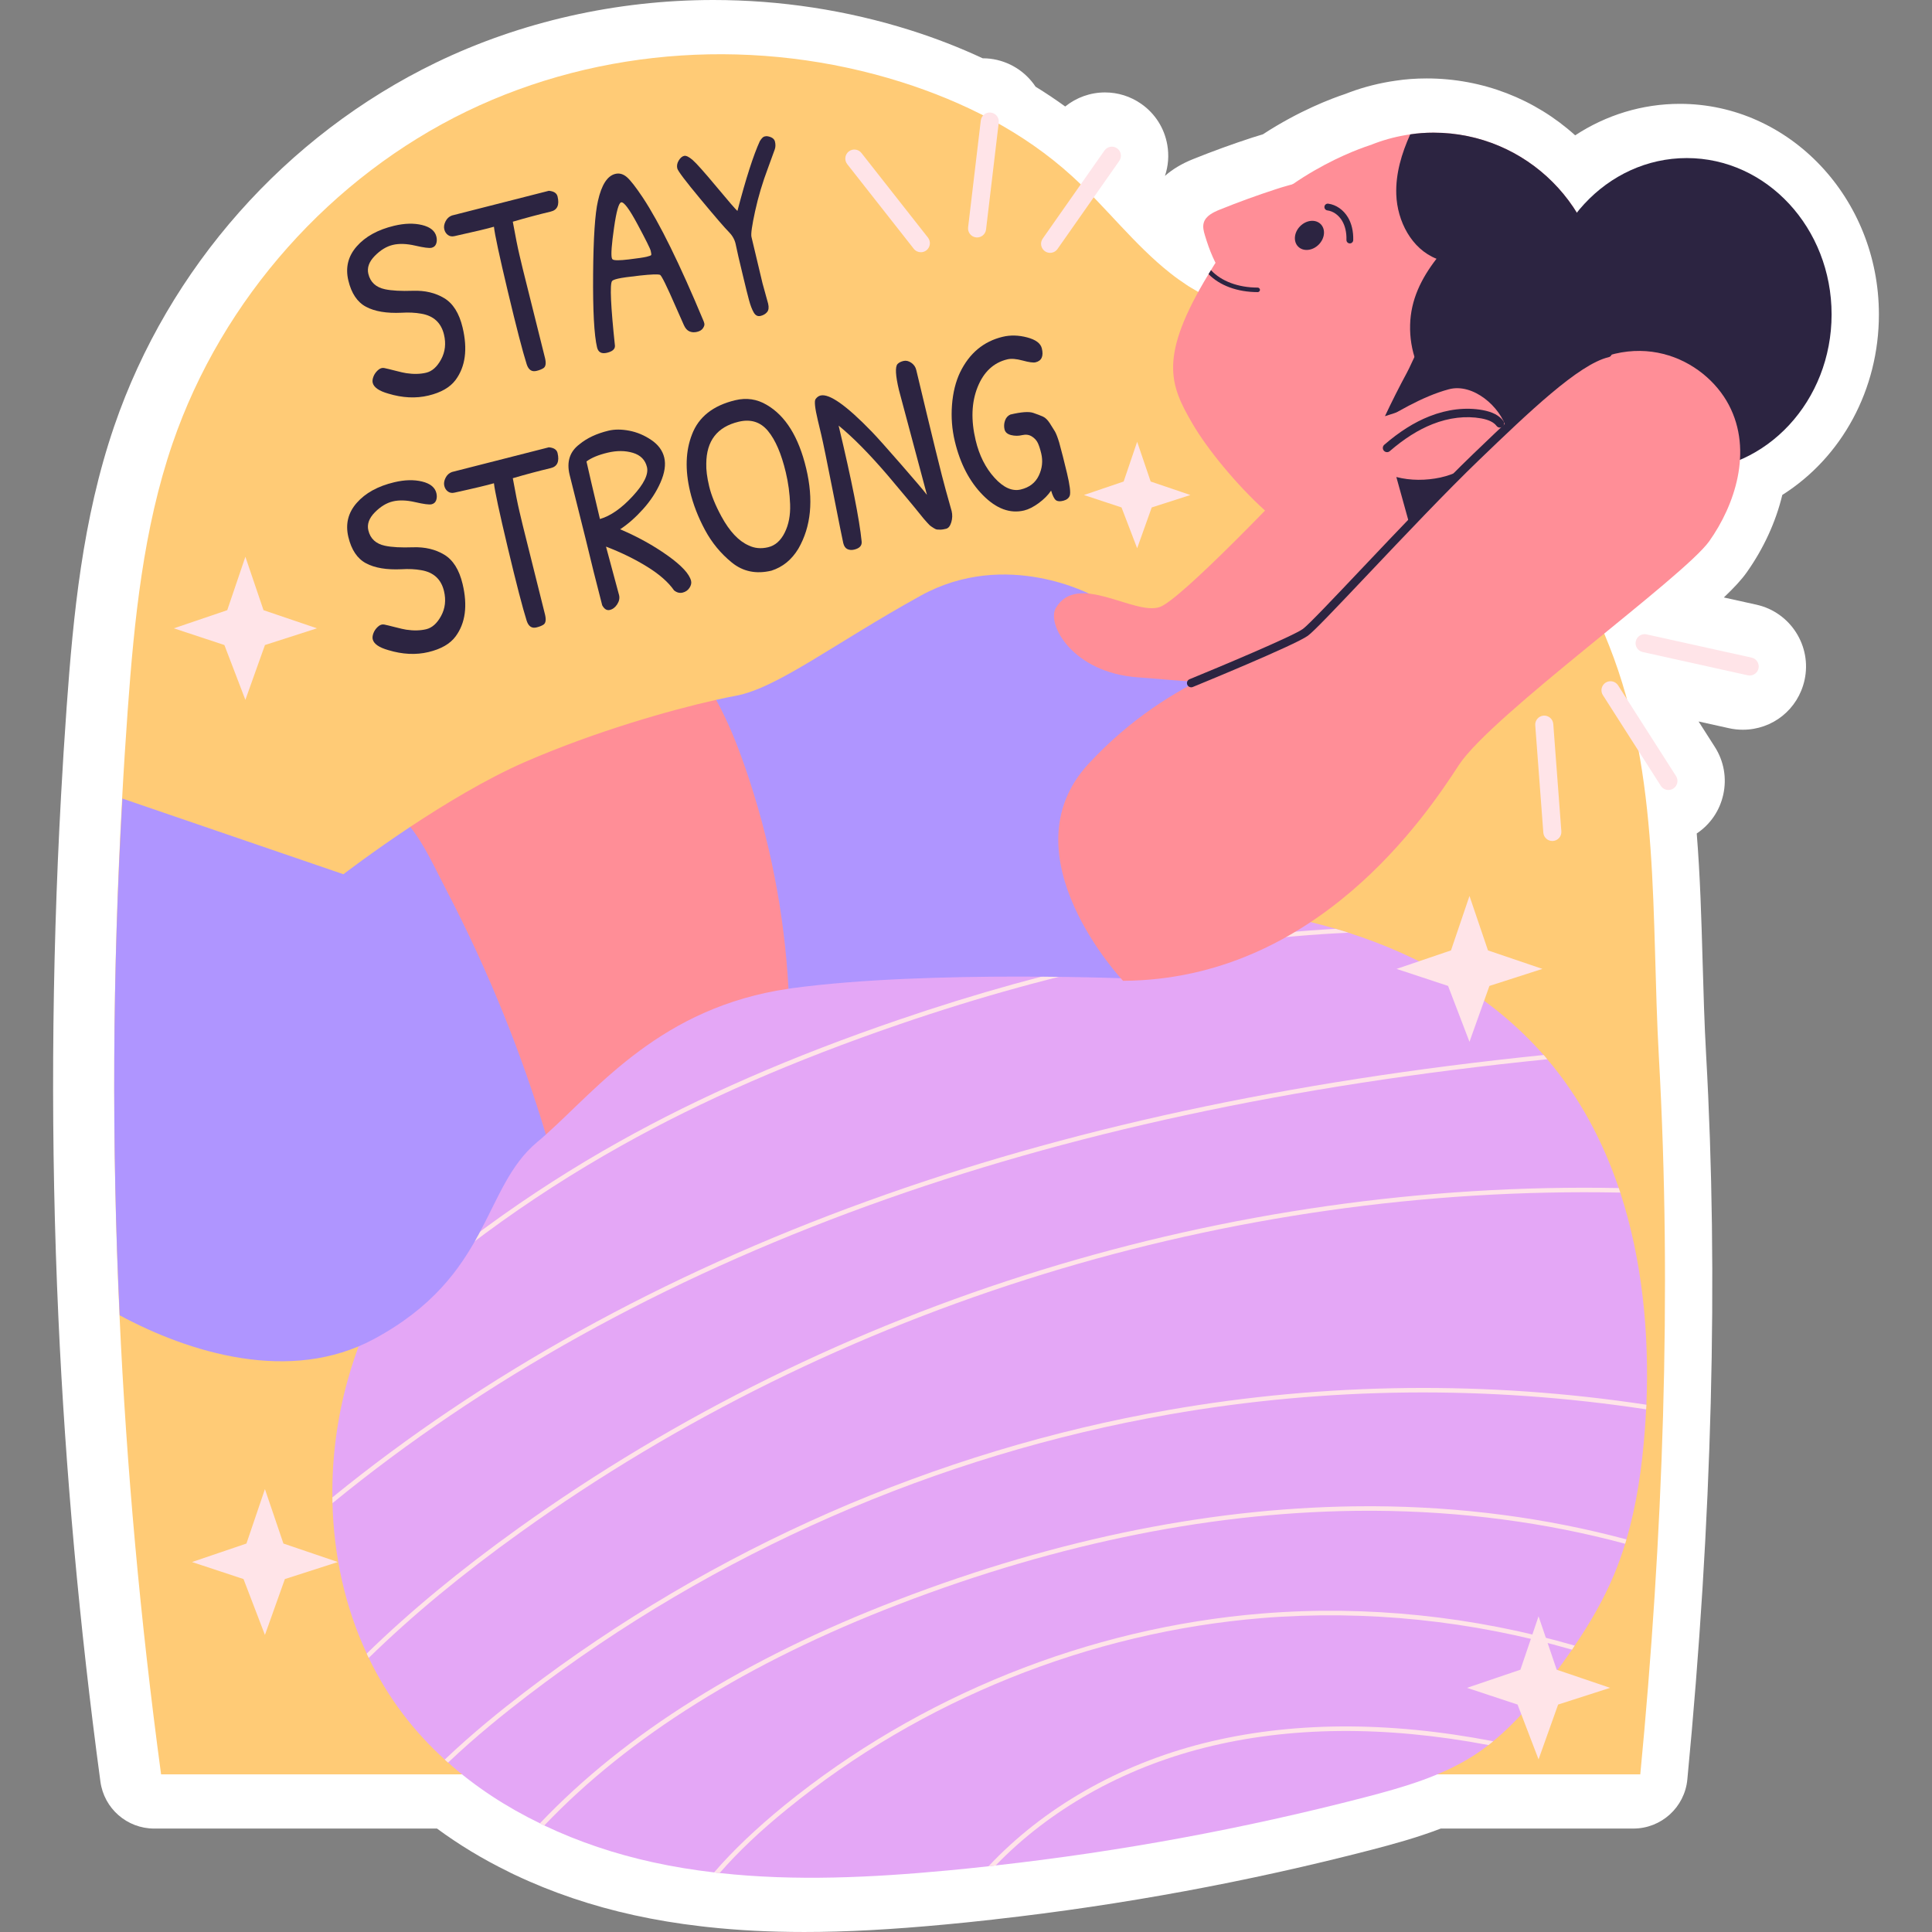 <?xml version="1.0" encoding="UTF-8"?>
<!-- Generator: Adobe Illustrator 25.2.3, SVG Export Plug-In . SVG Version: 6.00 Build 0)  -->
<svg xmlns="http://www.w3.org/2000/svg" xmlns:xlink="http://www.w3.org/1999/xlink" version="1.1" id="Capa_1" x="0px" y="0px" viewBox="0 0 512 512" style="enable-background:new 0 0 512 512;" xml:space="preserve" width="512" height="512">
<rect x="0" y="0" width="512" height="512" fill="#808080" stroke="none"/>
<g>
	<g>
		<path style="fill:#FFFFFF;" d="M462.863,151.733c4.52-6.37,7.76-13.458,9.465-20.568c15.777-9.966,25.6-27.933,25.6-47.838    c0-30.773-23.664-55.808-52.751-55.808c-9.93,0-19.5,2.942-27.739,8.344c-10.661-9.626-24.546-15.077-39.374-15.077    c-2.891,0-5.712,0.211-8.196,0.598c-4.2,0.594-8.33,1.639-12.107,3.04c-0.321,0.115-1.208,0.456-1.317,0.499    c-3.515,1.164-12.108,4.377-21.761,10.668c-0.917,0.268-1.88,0.566-2.902,0.898c-5.281,1.724-10.558,3.646-15.689,5.713    c-2.923,1.179-5.382,2.654-7.368,4.417c0.889-2.627,1.11-5.449,0.617-8.255c-0.774-4.414-3.221-8.261-6.89-10.833    c-2.835-1.986-6.162-3.036-9.621-3.036c-3.874,0-7.584,1.344-10.538,3.728c-2.511-1.821-5.131-3.572-7.852-5.247    c-2.639-3.971-6.951-6.811-12.092-7.423c-0.626-0.07-1.245-0.104-1.856-0.104c-0.024,0-0.048,0-0.071,0    c-6.102-2.848-12.515-5.341-19.142-7.437C224.4,2.695,206.82,0,189.023,0c-25.615,0-51.022,5.736-73.484,16.594    C75.735,35.872,44.66,70.973,30.282,112.903c-8.46,24.699-10.868,50.253-12.611,74.329c-0.637,8.984-1.112,16.493-1.491,23.606    c-2.551,46.215-2.786,92.777-0.701,138.394c1.849,40.447,5.594,81.796,11.13,122.901c0.96,7.133,7.047,12.454,14.244,12.454    h74.952c5.894,4.332,12.214,8.151,18.852,11.386c0.58,0.312,1.16,0.599,1.739,0.859c9.844,4.672,20.518,8.282,31.725,10.73    c5.665,1.24,11.532,2.214,17.442,2.897c0.573,0.081,1.158,0.144,1.821,0.212c0.057,0.006,0.115,0.012,0.173,0.016    c8.106,0.882,16.48,1.311,25.588,1.311c11.09,0,23.04-0.639,37.605-2.011c3.59-0.338,7.202-0.698,10.792-1.105    c0.746-0.064,1.493-0.149,2.242-0.256c33.509-3.754,67.055-9.949,99.72-18.42c5.61-1.462,12.004-3.2,18.323-5.62h51.029    c7.405,0,13.598-5.627,14.307-12.998c6.602-68.737,8.274-133.398,4.971-192.186c-0.457-8.129-0.694-16.462-0.922-24.519    c-0.317-11.18-0.64-22.581-1.559-33.998c3.605-2.415,6.096-6.064,7.034-10.314c0.965-4.376,0.167-8.865-2.243-12.638l-4.3-6.732    l8.081,1.789c1.186,0.263,2.407,0.397,3.627,0.397c7.921,0,14.651-5.401,16.371-13.15c1.992-9.02-3.724-17.987-12.749-19.989    l-8.636-1.912C459.52,155.787,461.517,153.63,462.863,151.733z"/>
	</g>
	<g>
		<g>
			<path style="fill:#FFCB76;" d="M434.694,470.216H42.688c-5.497-40.818-9.169-81.229-11.017-121.64     c-2.078-45.465-1.848-90.907,0.693-136.947c0.416-7.785,0.924-15.57,1.478-23.379c1.732-23.93,4.134-48.1,11.871-70.689     C58.947,78.97,87.979,46.8,123.639,29.529c35.683-17.247,77.51-19.666,115.156-7.809c16.514,5.222,32.426,13.199,45.407,25.056     c8.915,8.145,16.444,18.11,25.867,25.559c1.409,1.126,2.887,2.18,4.412,3.186c0.416,0.264,0.831,0.551,1.27,0.791     c11.964,7.378,26.052,10.013,39.009,15.283c2.564,1.054,5.081,2.204,7.529,3.449c0.161,0.072,0.3,0.144,0.439,0.24     c4.48,2.276,8.776,4.91,12.887,7.833c0.046,0,0.092,0.024,0.116,0.072c2.956,2.084,5.797,4.312,8.569,6.683     c0.947,0.79,1.894,1.629,2.818,2.467c0.046,0.048,0.092,0.096,0.139,0.144c1.478,1.341,2.933,2.731,4.365,4.168     c12.079,12.097,22.011,26.781,29.586,42.543c1.917,3.929,3.673,7.953,5.266,12.001c13.673,34.614,11.048,71.671,13.15,109.016     C443.132,342.683,440.676,407.935,434.694,470.216z"/>
		</g>
		<g>
			<g>
				<g>
					<path style="fill:#E4A7F6;" d="M436.311,372.267c-0.024,0.407-0.048,0.814-0.072,1.222c-0.096,1.892-0.215,3.809-0.359,5.701       c-0.743,9.701-2.108,19.451-4.863,28.769c-0.096,0.383-0.215,0.767-0.335,1.15c-0.838,2.755-1.821,5.486-2.922,8.144       c-2.779,6.659-6.396,12.887-10.444,18.852c-0.24,0.359-0.479,0.719-0.719,1.078c-1.629,2.371-3.329,4.719-5.078,7.018       c-4.719,6.252-9.797,12.336-15.81,17.247c-0.407,0.359-0.814,0.671-1.246,1.006c-1.102,0.863-2.228,1.677-3.401,2.444       c-8.815,5.797-19.139,8.743-29.344,11.402c-32.147,8.336-64.844,14.372-97.853,18.061h-0.024       c-0.623,0.096-1.245,0.168-1.868,0.216c-3.569,0.407-7.162,0.767-10.731,1.102c-20.098,1.892-40.507,2.898-60.533,0.695h-0.024       c-0.479-0.048-0.958-0.096-1.437-0.168c-5.438-0.623-10.851-1.509-16.217-2.683c-9.869-2.156-19.643-5.39-28.793-9.75       c-0.383-0.168-0.767-0.359-1.15-0.575c-8.815-4.264-17.079-9.629-24.337-16.097c-0.287-0.239-0.599-0.503-0.886-0.79       c-4.024-3.665-7.737-7.665-11.043-12.025c-3.545-4.671-6.588-9.678-9.103-14.924c-0.192-0.383-0.383-0.766-0.527-1.15       c-5.773-12.384-8.743-26.062-9.079-39.86c-0.024-0.503-0.024-1.03-0.024-1.533c-0.144-10.444,1.246-20.936,4.024-30.973       c1.102-3.976,2.419-7.881,3.928-11.714c0.336-0.91,0.695-1.797,1.078-2.683c9.917-23.763,27.068-44.435,47.286-60.557       c24.242-19.283,52.771-32.482,81.996-42.782l-9.055,4.575c23.427-11.546,50.352-14.325,76.51-14.157       c20.265,0.12,40.698,1.916,60.125,7.617c0.815,0.24,1.653,0.479,2.467,0.743c0.287,0.096,0.599,0.192,0.886,0.288       c19.643,6.3,38.159,16.936,51.741,32.41c0.144,0.144,0.288,0.312,0.431,0.479c0.191,0.215,0.359,0.431,0.527,0.646       c8.576,10.061,14.732,21.679,18.948,34.135c0.144,0.407,0.263,0.791,0.407,1.198       C435.209,333.868,437.102,353.319,436.311,372.267z"/>
				</g>
				<g>
					<g>
						<g>
							<path style="fill:#FFE4E8;" d="M357.334,247.177c-36.794,1.653-76.486,9.725-118.765,24.194         c-28.314,9.701-52.484,20.241-73.899,32.242c-24.96,13.965-47.957,30.901-68.629,50.52c0.336-0.91,0.695-1.797,1.078-2.683         c20.265-18.9,42.687-35.309,66.976-48.891c21.463-12.025,45.705-22.613,74.091-32.314         c41.129-14.085,79.84-22.11,115.795-24.098c0.815,0.24,1.653,0.479,2.467,0.743         C356.735,246.986,357.046,247.081,357.334,247.177z"/>
						</g>
					</g>
					<g>
						<g>
							<path style="fill:#FFE4E8;" d="M410.033,280.713c-68.03,6.875-127.078,19.619-179.873,38.758         c-54.496,19.738-102.093,46.184-142.049,78.882c-0.024-0.503-0.024-1.03-0.024-1.533         c39.908-32.482,87.385-58.808,141.666-78.474c52.676-19.092,111.555-31.835,179.322-38.758         c0.144,0.144,0.288,0.312,0.431,0.479C409.698,280.282,409.866,280.498,410.033,280.713z"/>
						</g>
					</g>
					<g>
						<g>
							<path style="fill:#FFE4E8;" d="M429.388,316.046c-103.339-2.036-207.396,29.727-291.404,89.996         c-15.451,11.067-28.793,22.11-40.267,33.32c-0.192-0.383-0.383-0.766-0.527-1.15c11.45-11.163,24.745-22.134,40.099-33.153         c84.103-60.317,188.257-92.176,291.692-90.212C429.125,315.255,429.245,315.639,429.388,316.046z"/>
						</g>
					</g>
					<g>
						<g>
							<path style="fill:#FFE4E8;" d="M436.311,372.267c-0.024,0.407-0.048,0.814-0.072,1.222         c-41.824-6.372-84.654-5.965-126.335,1.341c-61.634,10.78-120.49,36.578-170.195,74.594         c-6.132,4.719-13.534,10.635-20.96,17.678c-0.287-0.239-0.599-0.503-0.886-0.79c7.498-7.138,14.924-13.079,21.104-17.822         c49.873-38.135,108.896-64.03,170.722-74.833C351.489,366.35,394.415,365.919,436.311,372.267z"/>
						</g>
					</g>
					<g>
						<g>
							<path style="fill:#FFE4E8;" d="M431.017,407.958c-0.096,0.383-0.215,0.767-0.335,1.15         c-21.104-5.677-43.525-8.624-66.665-8.743h-1.27c-39.86,0-81.756,8.336-124.586,24.793         c-40.004,15.378-71.432,35.021-93.925,58.616c-0.383-0.168-0.767-0.359-1.15-0.575         c22.661-23.834,54.304-43.645,94.644-59.143c42.974-16.528,85.014-24.888,125.017-24.888h1.294         C387.277,399.287,409.794,402.258,431.017,407.958z"/>
						</g>
					</g>
					<g>
						<g>
							<path style="fill:#FFE4E8;" d="M417.316,436.105c-0.24,0.359-0.479,0.719-0.719,1.078         c-26.565-7.689-54.568-10.612-82.067-8.384c-45.681,3.713-90.404,21.678-125.928,50.615         c-7.09,5.749-13.007,11.354-17.894,16.96h-0.024c-0.479-0.048-0.958-0.096-1.437-0.168         c5.054-5.869,11.234-11.714,18.588-17.726c35.74-29.08,80.678-47.142,126.599-50.879         C362.197,425.349,390.463,428.32,417.316,436.105z"/>
						</g>
					</g>
					<g>
						<g>
							<path style="fill:#FFE4E8;" d="M395.709,461.449c-0.407,0.359-0.814,0.671-1.246,1.006         c-27.499-5.198-52.747-4.958-75.193,0.695c-21.894,5.509-41.249,16.528-55.406,31.212h-0.024         c-0.623,0.096-1.245,0.168-1.868,0.216c14.421-15.379,34.375-26.901,56.987-32.602         C341.859,456.227,367.634,456.035,395.709,461.449z"/>
						</g>
					</g>
				</g>
			</g>
			<g>
				<g>
					<path style="fill:#FF8E97;" d="M214.753,211.629l-24.98-26.158c-12.145,2.707-32.003,8.36-50.639,16.456       c-10.133,4.408-21.368,11.211-30.422,17.199c-0.938,0.624-2.732,67.064-2.732,67.064s37.921,15.171,38.687,14.476       c14.013-12.504,30.613-33.704,64.293-38.639C209.32,261.957,214.753,211.629,214.753,211.629z"/>
				</g>
				<g>
					<path style="fill:#AF95FF;" d="M334.841,196.227l-32.626,63.192c0,0-55.862-2.444-92.152,2.443       c-0.383,0.048-0.742,0.096-1.102,0.168c-1.078-19.978-4.959-39.812-11.498-58.688c-2.132-6.132-4.551-12.217-7.689-17.87       c1.94-0.455,3.689-0.791,5.198-1.078c11.019-2.036,26.11-13.87,48.939-26.493c22.828-12.648,45.615-0.111,45.615-0.111       l35.519,9.07L334.841,196.227z"/>
				</g>
				<g>
					<path style="fill:#FF8E97;" d="M424.526,79.809c0,18.109-10.78,33.68-26.278,40.65c-1.82,0.838-3.713,1.557-5.677,2.132       c-10.085,11.738-34.59,39.98-43.262,47.429c-16.097,13.87-30.278,10.708-47.717,9.486       c-17.415-1.222-24.266-14.133-21.798-18.349c5.701-9.797,20.888,2.132,27.619-0.311c2.803-1.03,11.067-8.72,19.69-17.295       c2.755-2.731,5.486-5.533,8.145-8.24c-7.665-6.947-15.379-16.409-19.235-23.044c-5.941-10.228-9.126-17.534,4.264-39.62       c0.191-0.336,0.407-0.695,0.647-1.054c0.311-0.551,0.671-1.102,1.03-1.677c13.39-21.175,35.548-29.607,40.938-31.38       c0.096-0.024,0.239-0.072,0.407-0.144c0.024,0.024,0.072,0,0.096-0.024c0.024,0,0.048,0,0.072-0.024       c0.048-0.048,0.096-0.048,0.144-0.072c0.216-0.072,0.479-0.191,0.815-0.311c2.97-1.102,6.084-1.893,9.294-2.348       c2.012-0.311,4.072-0.455,6.18-0.455C404.548,35.158,424.526,55.16,424.526,79.809z"/>
				</g>
				<g>
					<g>
						<g>
							<path style="fill:#2C2441;" d="M349.997,59.398c1.353,1.353,1.114,3.784-0.533,5.431c-1.646,1.647-4.078,1.885-5.43,0.533         c-1.353-1.353-1.114-3.784,0.532-5.431C346.213,58.283,348.644,58.045,349.997,59.398z"/>
						</g>
					</g>
					<g>
						<g>
							<path style="fill:#2C2441;" d="M357.722,64.507c-0.008,0-0.016,0-0.025,0c-0.496-0.014-0.887-0.427-0.874-0.923         c0.054-1.958-0.344-3.708-1.148-5.061c-0.91-1.531-2.371-2.564-3.909-2.764c-0.493-0.064-0.839-0.515-0.776-1.007         c0.065-0.491,0.506-0.839,1.007-0.776c2.079,0.272,4.032,1.627,5.221,3.628c0.979,1.646,1.465,3.73,1.401,6.028         C358.606,64.121,358.207,64.507,357.722,64.507z"/>
						</g>
					</g>
					<g>
						<g>
							<path style="fill:#2C2441;" d="M333.907,76.814c0,0.335-0.287,0.599-0.599,0.599c-5.342,0-10.061-1.725-13.031-4.767         c0.191-0.336,0.407-0.695,0.647-1.054c2.731,2.947,7.234,4.623,12.384,4.623C333.619,76.215,333.907,76.503,333.907,76.814z"/>
						</g>
					</g>
				</g>
				<g>
					<g>
						<path style="fill:#2C2441;" d="M424.526,79.809c0,18.109-10.78,33.68-26.278,40.65c-3.593-3.809-7.258-7.546-11.306-10.803        c-2.18-1.749-4.479-3.378-6.42-5.366c-4.647-4.767-7.019-11.546-6.827-18.205c0.168-6.635,2.923-12.241,6.995-17.511        c-6.612-2.611-10.42-9.965-10.66-17.055c-0.191-5.51,1.413-10.851,3.689-15.906c2.012-0.311,4.072-0.455,6.18-0.455        C404.548,35.158,424.526,55.16,424.526,79.809z"/>
					</g>
					<g>
						<path style="fill:#2C2441;" d="M367.024,110.296c8.271-2.639,16.502-5.413,24.689-8.321        c-1.148,0.408-5.932-17.195-12.649-13.222c-2.736,1.618-4.695,7.187-6.189,9.951        C370.819,102.508,368.867,106.374,367.024,110.296z"/>
					</g>
					<g>
						<ellipse style="fill:#2C2441;" cx="447.012" cy="83.326" rx="38.378" ry="41.436"/>
					</g>
				</g>
				<g>
					<path style="fill:#FF8E97;" d="M323.303,55.532c-1.781,0.717-3.756,1.671-4.291,3.477c-0.323,1.088-0.033,2.25,0.295,3.334       c1.285,4.241,2.56,7.326,4.991,11.055c0.229,0.352,1.534,0.995,1.947,1.105c0.369,0.098,1.89-0.229,2.235-0.39       c1.231-0.574,0.763-0.519,1.799-1.384c6.413-5.356,9.797-15.079,15.953-20.79c7.204-6.684-5.216-2.744-8.157-1.785       C333.09,51.78,328.162,53.574,323.303,55.532z"/>
				</g>
				<g>
					<g>
						<path style="fill:#FF8E97;" d="M399.231,113.653c1.864,6.852-2.125,14.79-8.736,17.383c-2.349,0.921-4.911,1.218-7.432,1.111        c-9.118-0.388-17.855-6.543-20.849-15.164c-0.293-0.845-0.521-1.828-0.058-2.592c0.26-0.429,0.699-0.714,1.124-0.98        c6.147-3.848,13.637-8.379,20.695-10.254C390.406,101.449,397.649,107.838,399.231,113.653z"/>
					</g>
					<g>
						<path style="fill:#2C2441;" d="M367.579,119.827c-0.312,0-0.624-0.131-0.845-0.388c-0.402-0.465-0.351-1.17,0.116-1.574        c4.036-3.485,7.941-5.948,11.939-7.527c4.784-1.896,9.68-2.468,14.145-1.652c2.565,0.467,4.346,1.395,5.447,2.841        c0.373,0.489,0.28,1.189-0.211,1.562c-0.492,0.378-1.19,0.278-1.565-0.211c-0.748-0.981-2.08-1.635-4.071-1.998        c-4.059-0.729-8.526-0.211-12.923,1.531c-3.763,1.49-7.46,3.827-11.303,7.145        C368.098,119.738,367.838,119.827,367.579,119.827z"/>
					</g>
				</g>
				<g>
					<path style="fill:#2C2441;" d="M373.445,138.669c-1.133-4.086-2.266-8.171-3.399-12.257c3.762,0.982,7.861,0.946,11.665,0.14       c3.877-0.821,7.387-3.048,11.316-3.569c1.268,3.473,1.191,7.419-0.213,10.84c-1.403,3.421-4.12,6.284-7.462,7.865       c-2.229,1.055-4.788,1.547-7.194,1.004C375.752,142.15,374.104,141.045,373.445,138.669z"/>
				</g>
				<g>
					<path style="fill:#FF8E97;" d="M297.629,259.926c0,0-31.497-33.332-9.174-57.49c22.323-24.158,47.705-28.745,51.069-31.192       c3.364-2.446,55.044-55.044,74.309-70.334c19.265-15.29,37.919-5.81,44.341,6.422c6.422,12.232,1.529,26.604-5.199,36.084       c-6.728,9.48-57.796,46.176-66.359,59.325C378.054,215.891,349.003,259.62,297.629,259.926z"/>
				</g>
				<g>
					<path style="fill:#AF95FF;" d="M144.668,300.667c-0.767,0.695-1.533,1.342-2.276,1.964       c-14.684,12.241-12.241,35.476-43.238,52.196c-22.23,12.001-49.058,3.641-67.431-6.252       c-2.156-45.465-1.916-90.907,0.719-136.947l58.568,20.05c0,0,7.474-5.749,17.702-12.552c3.905,4.91,6.587,11.043,9.414,16.432       c5.701,10.923,10.875,22.134,15.475,33.56C137.769,279.468,141.458,289.984,144.668,300.667z"/>
				</g>
				<g>
					<path style="fill:#2C2441;" d="M315.67,182.145c-0.439,0-0.856-0.262-1.033-0.695c-0.234-0.569,0.04-1.221,0.61-1.453       c7.451-3.049,27.371-11.383,30.04-13.325c1.469-1.068,8.087-8.058,15.748-16.149c9.272-9.794,20.813-21.981,29.394-30.233       c16.233-15.612,27.466-25.98,35.384-27.806c0.599-0.143,1.2,0.235,1.338,0.835c0.138,0.601-0.236,1.201-0.837,1.339       c-7.91,1.824-21.346,14.745-34.338,27.239c-8.545,8.215-20.064,20.383-29.32,30.158c-9.211,9.729-14.497,15.287-16.057,16.423       c-3.432,2.497-29.403,13.132-30.508,13.584C315.955,182.119,315.812,182.145,315.67,182.145z"/>
				</g>
			</g>
		</g>
		<g>
			<path style="fill:#2C2441;" d="M104.468,59.827c2.759-0.656,5.219-0.722,7.388-0.194c2.166,0.528,3.433,1.56,3.796,3.086     c0.16,0.673,0.139,1.298-0.061,1.867c-0.201,0.572-0.608,0.93-1.223,1.075c-0.618,0.148-2.063-0.044-4.341-0.569     c-2.278-0.526-4.254-0.591-5.93-0.191c-1.678,0.4-3.273,1.376-4.788,2.921c-1.515,1.55-2.081,3.132-1.694,4.749     c0.524,2.204,1.992,3.565,4.402,4.081c1.796,0.38,4.272,0.518,7.429,0.407c3.157-0.111,5.916,0.538,8.267,1.947     c2.354,1.412,3.982,4.006,4.88,7.779c1.371,5.757,0.748,10.392-1.865,13.911c-1.463,1.962-3.858,3.34-7.191,4.132     c-3.333,0.794-6.881,0.622-10.654-0.525c-2.453-0.698-3.824-1.654-4.114-2.868c-0.107-0.448-0.044-0.983,0.19-1.611     c0.23-0.625,0.622-1.194,1.175-1.705c0.551-0.509,1.119-0.707,1.71-0.584c0.59,0.121,1.552,0.354,2.891,0.697     c1.338,0.349,2.309,0.567,2.915,0.661c1.954,0.293,3.716,0.254,5.287-0.121c1.571-0.373,2.892-1.552,3.966-3.541     c1.074-1.991,1.326-4.175,0.759-6.558c-0.751-3.144-2.761-4.994-6.031-5.546c-1.594-0.286-3.34-0.37-5.238-0.249     c-3.95,0.179-7.079-0.344-9.39-1.574c-2.311-1.23-3.875-3.558-4.689-6.973c-0.813-3.415-0.073-6.43,2.221-9.038     C96.827,62.68,100.14,60.859,104.468,59.827z"/>
			<path style="fill:#2C2441;" d="M119.765,57.109l25.684-6.546c1.327,0.114,2.099,0.618,2.313,1.516     c0.535,2.248-0.068,3.58-1.807,3.994c-3.185,0.758-6.537,1.652-10.058,2.681c0.707,3.914,1.294,6.852,1.761,8.806     c0.465,1.955,0.763,3.202,0.891,3.742l5.89,23.604c0.332,1.393,0.184,2.284-0.441,2.669c-0.466,0.3-1.08,0.543-1.845,0.724     c-1.23,0.293-2.085-0.283-2.566-1.739c-1.079-3.4-2.745-9.828-4.998-19.29c-2.254-9.462-3.483-15.19-3.688-17.183     c-0.883,0.259-2.192,0.591-3.931,1.005c-1.741,0.414-3.913,0.911-6.51,1.482c-0.678,0.162-1.263,0.063-1.754-0.298     c-0.487-0.356-0.81-0.86-0.966-1.514c-0.155-0.649-0.041-1.354,0.34-2.112C118.459,57.897,119.021,57.383,119.765,57.109z"/>
			<path style="fill:#2C2441;" d="M163.082,46.08c1.062-0.254,2.07,0.031,3.029,0.845c0.957,0.819,2.376,2.64,4.263,5.469     c4.418,6.689,9.763,17.552,16.035,32.587c0.084,0.172,0.167,0.424,0.248,0.763c0.081,0.337-0.038,0.746-0.349,1.218     c-0.311,0.482-0.84,0.811-1.583,0.986c-0.742,0.177-1.412,0.136-2.014-0.128c-0.599-0.257-1.091-0.806-1.468-1.645     c-0.379-0.836-1.108-2.48-2.183-4.929c-2.378-5.466-3.764-8.271-4.156-8.416c-0.586-0.191-2.353-0.126-5.304,0.194     c-2.95,0.324-4.892,0.596-5.825,0.819c-0.935,0.22-1.465,0.446-1.591,0.664c-0.593,0.901-0.332,6.612,0.782,17.128     c0.034,0.894-0.671,1.511-2.114,1.855c-1.443,0.344-2.318-0.133-2.629-1.436c-0.771-3.238-1.119-9.688-1.043-19.346     c0.075-9.661,0.504-16.152,1.284-19.472C159.421,48.969,160.96,46.584,163.082,46.08z M164.61,53.624     c-0.636,0.15-1.267,2.403-1.888,6.755c-0.624,4.352-0.822,7.002-0.598,7.944c0.055,0.225,0.133,0.37,0.24,0.438     c0.425,0.281,1.837,0.279,4.236-0.007c2.398-0.288,3.979-0.521,4.742-0.702c0.765-0.182,1.175-0.339,1.234-0.472     c0.059-0.133,0.016-0.504-0.13-1.112c-0.144-0.605-1.305-2.94-3.485-7.004C166.781,55.4,165.332,53.452,164.61,53.624z"/>
			<path style="fill:#2C2441;" d="M195.687,68.025l-0.756-3.454c-0.279-1.17-0.9-2.233-1.867-3.19     c-0.969-0.957-3.432-3.812-7.39-8.571c-3.959-4.759-6.02-7.481-6.187-8.179c-0.165-0.698-0.039-1.393,0.378-2.085     c0.417-0.695,0.891-1.104,1.424-1.23c0.528-0.126,1.29,0.237,2.279,1.095c0.987,0.857,3.1,3.228,6.335,7.113     c3.234,3.885,5.075,6.011,5.523,6.379c2.252-8.612,4.236-14.783,5.948-18.516c0.455-0.724,0.862-1.133,1.224-1.218     c0.36-0.087,0.638-0.104,0.828-0.056c1.125,0.206,1.775,0.681,1.952,1.424c0.177,0.741,0.16,1.424-0.051,2.042     c-0.212,0.62-0.808,2.257-1.789,4.916c-1.458,3.861-2.599,7.682-3.425,11.465c-0.826,3.783-1.148,6.057-0.966,6.823l2.939,12.337     l1.476,5.348c0.235,0.99,0.143,1.736-0.274,2.24c-0.419,0.501-1.001,0.843-1.743,1.02c-0.742,0.177-1.343-0.131-1.802-0.925     c-0.457-0.792-0.873-1.882-1.248-3.265c-0.374-1.383-0.882-3.425-1.523-6.12L195.687,68.025z"/>
		</g>
		<g>
			<path style="fill:#2C2441;" d="M104.468,127.805c2.759-0.659,5.22-0.722,7.388-0.194c2.166,0.528,3.433,1.56,3.796,3.086     c0.16,0.673,0.139,1.298-0.061,1.867c-0.201,0.569-0.608,0.927-1.223,1.075c-0.618,0.145-2.062-0.044-4.341-0.569     c-2.278-0.526-4.254-0.591-5.93-0.191c-1.678,0.4-3.272,1.376-4.789,2.921c-1.514,1.548-2.079,3.132-1.693,4.749     c0.524,2.204,1.992,3.565,4.402,4.081c1.796,0.383,4.272,0.518,7.429,0.404c3.157-0.109,5.914,0.54,8.267,1.95     c2.354,1.41,3.982,4.003,4.88,7.777c1.371,5.757,0.748,10.395-1.866,13.911c-1.462,1.964-3.857,3.34-7.189,4.134     c-3.333,0.794-6.881,0.62-10.654-0.525c-2.453-0.698-3.824-1.654-4.112-2.868c-0.107-0.448-0.045-0.986,0.189-1.611     c0.23-0.625,0.622-1.197,1.175-1.705c0.55-0.511,1.12-0.707,1.71-0.584c0.589,0.119,1.552,0.354,2.891,0.698     c1.339,0.346,2.309,0.567,2.915,0.659c1.954,0.295,3.716,0.254,5.287-0.119c1.569-0.375,2.892-1.555,3.966-3.543     c1.074-1.988,1.326-4.175,0.759-6.559c-0.75-3.144-2.761-4.994-6.031-5.546c-1.594-0.286-3.34-0.368-5.238-0.25     c-3.949,0.182-7.079-0.341-9.39-1.574c-2.311-1.23-3.875-3.553-4.689-6.97c-0.813-3.415-0.073-6.43,2.221-9.041     C96.828,130.658,100.14,128.834,104.468,127.805z"/>
			<path style="fill:#2C2441;" d="M119.765,125.088l25.684-6.546c1.328,0.114,2.097,0.618,2.31,1.516     c0.536,2.248-0.065,3.58-1.804,3.994c-3.184,0.758-6.537,1.652-10.058,2.679c0.706,3.916,1.296,6.852,1.761,8.806     c0.465,1.954,0.763,3.202,0.891,3.742l5.89,23.604c0.332,1.393,0.184,2.286-0.441,2.671c-0.466,0.3-1.08,0.54-1.845,0.722     c-1.23,0.296-2.085-0.283-2.566-1.736c-1.079-3.4-2.745-9.831-4.999-19.293c-2.254-9.462-3.482-15.188-3.687-17.181     c-0.882,0.257-2.192,0.591-3.931,1.005c-1.741,0.414-3.911,0.911-6.51,1.48c-0.681,0.162-1.263,0.063-1.754-0.295     c-0.489-0.356-0.81-0.862-0.966-1.516c-0.154-0.649-0.041-1.354,0.339-2.109C118.459,125.875,119.021,125.359,119.765,125.088z"/>
			<path style="fill:#2C2441;" d="M163.565,160.147c-0.526,0.811-1.18,1.31-1.964,1.497c-0.785,0.186-1.454-0.22-2.008-1.23     c-1.54-5.902-3.01-11.797-4.414-17.687l-4.237-16.944c-0.814-3.417,0.051-6.093,2.594-8.026c2.025-1.671,4.608-2.88,7.748-3.628     c1.613-0.383,3.442-0.378,5.486,0.012c2.044,0.392,3.989,1.211,5.832,2.458c1.846,1.25,2.989,2.805,3.434,4.67     c0.443,1.865,0.113,4.057-0.991,6.578c-1.104,2.516-2.649,4.88-4.635,7.084c-1.986,2.209-4.007,3.984-6.064,5.331     c4.643,1.979,8.828,4.297,12.554,6.946c3.726,2.652,5.808,4.9,6.247,6.74c0.138,0.586-0.007,1.204-0.435,1.85     c-0.43,0.647-1.035,1.066-1.82,1.252c-0.787,0.186-1.542-0.012-2.262-0.598c-1.502-2.16-3.87-4.246-7.107-6.251     c-3.236-2.008-6.877-3.788-10.924-5.345l3.463,12.855C164.255,158.522,164.088,159.331,163.565,160.147z M167.672,131.489     c2.974-3.226,4.236-5.796,3.781-7.706c-0.455-1.909-1.695-3.165-3.725-3.778c-2.03-0.61-4.263-0.622-6.704-0.041     c-2.441,0.581-4.307,1.359-5.599,2.327c0.504,2.306,1.693,7.389,3.565,15.256C161.8,136.732,164.696,134.715,167.672,131.489z"/>
			<path style="fill:#2C2441;" d="M194.878,106.056c2.972-0.707,5.738-0.295,8.3,1.23c4.995,2.897,8.484,8.511,10.47,16.849     c1.986,8.336,1.296,15.425-2.067,21.262c-1.767,2.935-4.152,4.88-7.153,5.837c-4.034,0.959-7.52,0.247-10.465-2.141     c-2.945-2.386-5.326-5.272-7.142-8.663c-1.818-3.393-3.127-6.772-3.931-10.143c-1.37-5.755-1.205-10.802,0.495-15.152     C185.146,110.488,188.978,107.461,194.878,106.056z M195.765,111.76c-5.688,1.354-8.551,5.055-8.593,11.092     c-0.059,1.63,0.195,3.635,0.762,6.018c0.567,2.381,1.649,5.047,3.249,7.99c2.151,3.95,4.554,6.515,7.211,7.685     c1.572,0.768,3.291,0.928,5.161,0.482c1.867-0.443,3.333-1.729,4.395-3.861c1.062-2.129,1.542-4.628,1.441-7.503     c-0.102-2.875-0.483-5.704-1.147-8.489c-1.177-4.943-2.756-8.605-4.737-10.986C201.528,111.811,198.948,111.002,195.765,111.76z"/>
			<path style="fill:#2C2441;" d="M239.426,95.661c0.678-0.162,1.366-0.005,2.061,0.467c0.696,0.477,1.142,1.119,1.335,1.93     c4.185,17.573,6.787,28.174,7.811,31.802c1.02,3.63,1.542,5.486,1.562,5.575c0.237,0.991,0.205,1.984-0.097,2.981     c-0.3,0.995-0.76,1.569-1.376,1.715c-0.613,0.148-1.089,0.228-1.422,0.235c-0.337,0.005-0.641-0.002-0.915-0.031     c-0.277-0.029-0.575-0.15-0.894-0.356l-0.797-0.525c-0.213-0.138-0.518-0.434-0.918-0.886c-0.4-0.451-0.72-0.811-0.965-1.085     c-0.243-0.276-0.642-0.76-1.189-1.463c-0.549-0.7-1.716-2.119-3.503-4.258c-1.787-2.143-3.4-4.062-4.837-5.762     c-4.904-5.718-9.249-10.124-13.036-13.212c3.479,14.609,5.511,24.837,6.097,30.681c0.131,1.109-0.528,1.838-1.97,2.182     c-0.679,0.16-1.285,0.116-1.815-0.141c-0.53-0.254-0.893-0.785-1.085-1.594c-0.194-0.811-1.095-5.297-2.703-13.466     c-1.609-8.164-2.652-13.248-3.127-15.248c-0.477-2-0.78-3.27-0.908-3.81c-0.77-3.236-0.971-5.113-0.601-5.628     c0.37-0.511,0.81-0.831,1.321-0.954c2.333-0.555,6.86,2.64,13.583,9.591c1.308,1.351,3.875,4.219,7.701,8.603     c3.824,4.386,6.131,7.101,6.918,8.15l-7.428-27.799c-0.92-3.865-1.041-6.166-0.363-6.898     C238.226,96.088,238.746,95.824,239.426,95.661z"/>
			<path style="fill:#2C2441;" d="M265.748,89.248c2.038-0.484,4.192-0.429,6.465,0.17c2.272,0.598,3.57,1.572,3.891,2.923     c0.492,2.066-0.069,3.291-1.68,3.676c-0.596,0.14-1.733-0.015-3.409-0.47c-1.678-0.455-3.026-0.562-4.046-0.32     c-3.65,0.869-6.282,3.323-7.899,7.365c-1.615,4.047-1.786,8.738-0.512,14.086c0.953,4.001,2.616,7.312,4.988,9.927     c2.372,2.618,4.694,3.657,6.964,3.117c2.269-0.54,3.862-1.763,4.777-3.669c0.913-1.901,1.131-3.865,0.649-5.89     c-0.269-1.124-0.564-2.037-0.889-2.744c-0.327-0.705-0.859-1.291-1.596-1.756c-0.739-0.465-1.596-0.581-2.572-0.351     c-0.978,0.235-1.954,0.228-2.93-0.012c-0.976-0.245-1.555-0.746-1.738-1.511c-0.182-0.763-0.142-1.535,0.122-2.308     c0.263-0.775,0.741-1.32,1.43-1.625c2.886-0.685,4.902-0.833,6.049-0.441c1.148,0.392,2.023,0.729,2.63,1.01     c0.605,0.283,1.19,0.86,1.754,1.719c0.564,0.865,1.017,1.589,1.359,2.173c0.34,0.581,0.719,1.564,1.136,2.933     c0.642,2.32,1.335,5.04,2.078,8.164c0.745,3.124,0.99,5.096,0.737,5.912c-0.241,0.68-0.808,1.133-1.693,1.368     c-0.885,0.237-1.546,0.189-1.982-0.136c-0.436-0.322-0.863-1.172-1.28-2.543c-0.793,1.184-1.888,2.289-3.281,3.311     c-1.395,1.017-2.686,1.674-3.874,1.957c-3.736,0.889-7.375-0.465-10.923-4.064c-3.547-3.594-6.027-8.358-7.44-14.292     c-0.75-3.146-0.997-6.353-0.745-9.62c0.254-3.267,0.961-6.128,2.124-8.593C256.877,93.62,260.656,90.462,265.748,89.248z"/>
		</g>
		<g>
			<g>
				<path style="fill:#FFE4E8;" d="M411.383,222.872c-1.241,0-2.291-0.957-2.387-2.216l-2.14-28.438      c-0.099-1.317,0.89-2.468,2.21-2.567c1.307-0.099,2.469,0.889,2.568,2.209l2.14,28.438c0.099,1.317-0.89,2.468-2.21,2.567      C411.504,222.87,411.444,222.872,411.383,222.872z"/>
			</g>
			<g>
				<path style="fill:#FFE4E8;" d="M463.689,179.016c-0.172,0-0.346-0.017-0.521-0.056l-27.846-6.166      c-1.291-0.286-2.107-1.567-1.82-2.858c0.286-1.291,1.569-2.102,2.857-1.821l27.846,6.166c1.291,0.286,2.107,1.567,1.82,2.858      C465.778,178.256,464.787,179.016,463.689,179.016z"/>
			</g>
			<g>
				<path style="fill:#FFE4E8;" d="M442.152,209.356c-0.791,0-1.565-0.39-2.021-1.107l-15.353-24.035      c-0.712-1.114-0.386-2.594,0.729-3.308c1.118-0.71,2.598-0.385,3.308,0.731l15.352,24.035c0.712,1.114,0.386,2.594-0.729,3.308      C443.04,209.234,442.593,209.356,442.152,209.356z"/>
			</g>
		</g>
		<g>
			<g>
				<path style="fill:#FFE4E8;" d="M278.285,67.008c-0.475,0-0.954-0.14-1.373-0.433c-1.083-0.761-1.345-2.255-0.586-3.337      l16.373-23.352c0.76-1.08,2.255-1.344,3.337-0.586c1.083,0.761,1.345,2.255,0.586,3.337l-16.373,23.352      C279.783,66.652,279.039,67.008,278.285,67.008z"/>
			</g>
			<g>
				<path style="fill:#FFE4E8;" d="M244.038,66.843c-0.71,0-1.412-0.315-1.884-0.916l-17.628-22.422      c-0.817-1.039-0.637-2.546,0.402-3.364c1.04-0.816,2.547-0.637,3.364,0.405l17.628,22.422c0.817,1.039,0.637,2.545-0.402,3.364      C245.078,66.676,244.556,66.843,244.038,66.843z"/>
			</g>
			<g>
				<path style="fill:#FFE4E8;" d="M258.938,62.929c-0.093,0-0.189-0.005-0.285-0.017c-1.314-0.155-2.252-1.347-2.096-2.662      l3.363-28.319c0.156-1.31,1.351-2.262,2.66-2.095c1.314,0.155,2.252,1.347,2.096,2.662l-3.363,28.319      C261.17,62.033,260.136,62.929,258.938,62.929z"/>
			</g>
		</g>
		<g>
			<polygon style="fill:#FFE4E8;" points="69.836,161.703 83.989,166.51 70.216,170.938 65.029,185.469 59.463,170.938      46.07,166.51 60.222,161.703 65.029,147.551    "/>
		</g>
		<g>
			<polygon style="fill:#FFE4E8;" points="304.935,127.606 315.467,131.184 305.217,134.48 301.358,145.293 297.216,134.48      287.249,131.184 297.78,127.606 301.358,117.075    "/>
		</g>
		<g>
			<g>
				<polygon style="fill:#FFE4E8;" points="412.54,442.488 426.692,447.295 412.919,451.724 407.733,466.255 402.167,451.724       388.773,447.295 402.926,442.488 407.733,428.336     "/>
			</g>
			<g>
				<polygon style="fill:#FFE4E8;" points="394.328,251.866 408.753,256.766 394.714,261.279 389.428,276.09 383.755,261.279       370.103,256.766 384.528,251.866 389.428,237.441     "/>
			</g>
			<g>
				<polygon style="fill:#FFE4E8;" points="75.109,409.054 89.533,413.954 75.495,418.467 70.209,433.278 64.536,418.467       50.884,413.954 65.309,409.054 70.209,394.629     "/>
			</g>
		</g>
	</g>
</g>















</svg>
